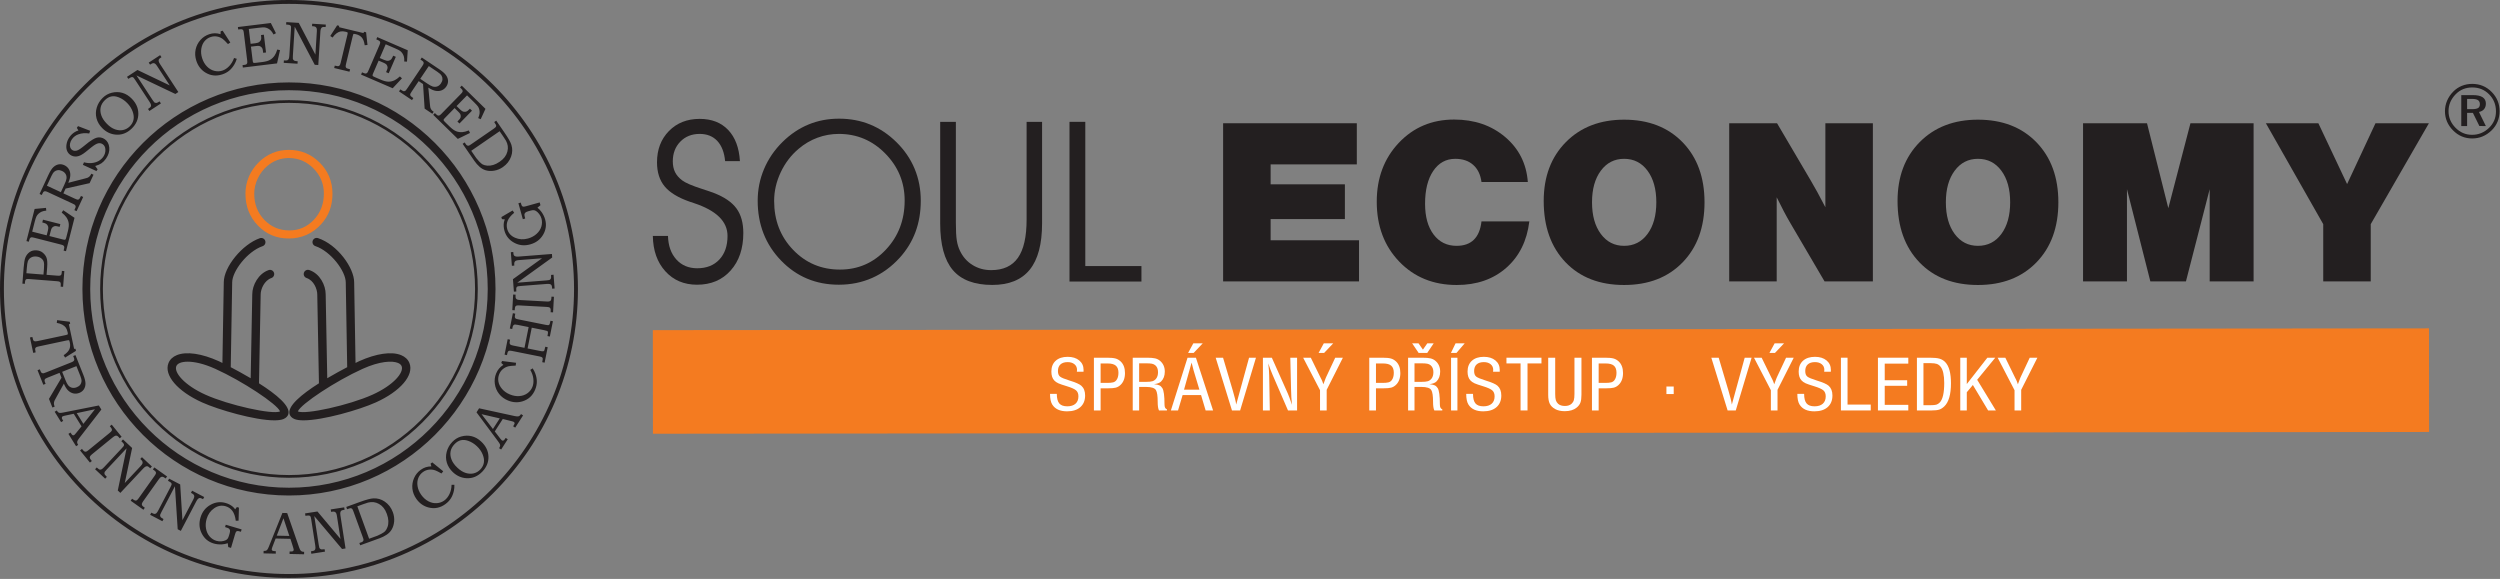<?xml version="1.0" encoding="UTF-8" standalone="no"?>
<!DOCTYPE svg PUBLIC "-//W3C//DTD SVG 1.1//EN" "http://www.w3.org/Graphics/SVG/1.1/DTD/svg11.dtd">
<svg width="100%" height="100%" viewBox="0 0 1615 374" version="1.1" xmlns="http://www.w3.org/2000/svg" xmlns:xlink="http://www.w3.org/1999/xlink" xml:space="preserve" xmlns:serif="http://www.serif.com/" style="fill-rule:evenodd;clip-rule:evenodd;stroke-linejoin:round;stroke-miterlimit:2;">
    <rect x="0" y="0" width="1615" height="374" fill="#808080" stroke="none"/>
    <g transform="matrix(1,0,0,1,-430.537,-2065.1)">
        <g transform="matrix(4.167,0,0,4.167,0,0)">
            <g transform="matrix(-1,0.001,0.001,1,204.522,546.863)">
                <rect x="-275.357" y="-0.098" width="275.352" height="16.06" style="fill:rgb(244,123,32);"/>
            </g>
            <g transform="matrix(1,0,0,1,300.302,524.356)">
                <path d="M0,5.19L0,8.478L13.705,8.478L13.705,14.854L-7.364,14.854L-7.364,-9.664L13.363,-9.664L13.363,-3.287L0,-3.287L0,-0.197L11.513,-0.197L11.513,5.19L0,5.19Z" style="fill:rgb(35,31,32);fill-rule:nonzero;"/>
            </g>
            <g transform="matrix(1,0,0,1,340.411,523.978)">
                <path d="M0,5.927C-0.372,8.957 -1.566,11.358 -3.584,13.131C-5.601,14.902 -8.161,15.788 -11.262,15.788C-14.878,15.788 -17.848,14.58 -20.171,12.161C-22.494,9.742 -23.656,6.647 -23.656,2.874C-23.656,-0.79 -22.518,-3.828 -20.243,-6.242C-17.967,-8.654 -15.106,-9.861 -11.658,-9.861C-8.52,-9.861 -5.886,-8.959 -3.754,-7.157C-1.622,-5.355 -0.449,-3.029 -0.234,-0.18L-7.418,-0.18C-7.574,-1.329 -8.005,-2.215 -8.712,-2.837C-9.417,-3.461 -10.34,-3.772 -11.477,-3.772C-12.915,-3.772 -14.056,-3.145 -14.899,-1.895C-15.744,-0.643 -16.165,1.054 -16.165,3.198C-16.165,5.198 -15.726,6.785 -14.846,7.957C-13.966,9.13 -12.777,9.718 -11.28,9.718C-8.994,9.718 -7.705,8.455 -7.418,5.927L0,5.927Z" style="fill:rgb(35,31,32);fill-rule:nonzero;"/>
            </g>
            <g transform="matrix(1,0,0,1,355.103,533.696)">
                <path d="M0,-13.49C-1.497,-13.49 -2.699,-12.876 -3.61,-11.648C-4.52,-10.42 -4.975,-8.79 -4.975,-6.754C-4.975,-4.706 -4.52,-3.069 -3.61,-1.842C-2.699,-0.614 -1.497,0 0,0C1.509,0 2.719,-0.614 3.629,-1.842C4.538,-3.069 4.993,-4.706 4.993,-6.754C4.993,-8.79 4.538,-10.42 3.629,-11.648C2.719,-12.876 1.509,-13.49 0,-13.49M0,-19.56C3.772,-19.56 6.793,-18.393 9.063,-16.058C11.331,-13.724 12.466,-10.622 12.466,-6.754C12.466,-2.874 11.331,0.233 9.063,2.568C6.793,4.903 3.772,6.07 0,6.07C-3.808,6.07 -6.836,4.894 -9.088,2.541C-11.339,0.188 -12.465,-2.976 -12.465,-6.952C-12.465,-10.723 -11.318,-13.767 -9.026,-16.085C-6.732,-18.401 -3.724,-19.56 0,-19.56" style="fill:rgb(35,31,32);fill-rule:nonzero;"/>
            </g>
            <g transform="matrix(1,0,0,1,393.668,539.21)">
                <path d="M0,-24.518L0,0L-7.491,0L-12.79,-9.035C-13.423,-10.113 -14.13,-11.448 -14.909,-13.041L-14.909,0L-22.273,0L-22.273,-24.518L-14.855,-24.518L-9.592,-15.572C-9.005,-14.591 -8.263,-13.232 -7.364,-11.496L-7.364,-24.518L0,-24.518Z" style="fill:rgb(35,31,32);fill-rule:nonzero;"/>
            </g>
            <g transform="matrix(1,0,0,1,409.958,533.696)">
                <path d="M0,-13.49C-1.497,-13.49 -2.699,-12.876 -3.61,-11.648C-4.52,-10.42 -4.975,-8.79 -4.975,-6.754C-4.975,-4.706 -4.52,-3.069 -3.61,-1.842C-2.699,-0.614 -1.497,0 0,0C1.509,0 2.719,-0.614 3.629,-1.842C4.538,-3.069 4.993,-4.706 4.993,-6.754C4.993,-8.79 4.538,-10.42 3.629,-11.648C2.719,-12.876 1.509,-13.49 0,-13.49M0,-19.56C3.772,-19.56 6.793,-18.393 9.063,-16.058C11.331,-13.724 12.466,-10.622 12.466,-6.754C12.466,-2.874 11.331,0.233 9.063,2.568C6.793,4.903 3.772,6.07 0,6.07C-3.808,6.07 -6.836,4.894 -9.088,2.541C-11.339,0.188 -12.465,-2.976 -12.465,-6.952C-12.465,-10.723 -11.318,-13.767 -9.026,-16.085C-6.732,-18.401 -3.724,-19.56 0,-19.56" style="fill:rgb(35,31,32);fill-rule:nonzero;"/>
            </g>
            <g transform="matrix(1,0,0,1,452.69,539.21)">
                <path d="M0,-24.518L0,0L-6.808,0L-6.808,-14.298L-10.489,0L-16.005,0L-19.632,-14.298L-19.632,0L-26.44,0L-26.44,-24.518L-16.524,-24.518L-13.219,-11.352L-9.789,-24.518L0,-24.518Z" style="fill:rgb(35,31,32);fill-rule:nonzero;"/>
            </g>
            <g transform="matrix(1,0,0,1,470.85,523.564)">
                <path d="M0,6.773L0,15.645L-7.364,15.645L-7.364,6.773L-16.255,-8.872L-8.119,-8.872L-3.665,0.558L0.736,-8.872L9.016,-8.872L0,6.773Z" style="fill:rgb(35,31,32);fill-rule:nonzero;"/>
            </g>
            <g transform="matrix(1,0,0,1,486.534,514.719)">
                <path d="M0,-3.801L-0.742,-3.801L-0.742,-2.213L0.023,-2.213C0.454,-2.213 0.765,-2.269 0.953,-2.383C1.141,-2.496 1.235,-2.695 1.235,-2.977C1.235,-3.267 1.139,-3.477 0.947,-3.606C0.754,-3.736 0.439,-3.801 0,-3.801M0.165,-4.389C1.497,-4.389 2.165,-3.95 2.165,-3.071C2.165,-2.734 2.074,-2.452 1.895,-2.224C1.713,-1.996 1.447,-1.848 1.095,-1.777L2.165,0.412L1.158,0.397L0.154,-1.636L-0.742,-1.636L-0.742,0.412L-1.647,0.412L-1.647,-4.389L0.165,-4.389ZM3.73,-1.865C3.73,-2.915 3.377,-3.796 2.67,-4.508C1.965,-5.221 1.095,-5.578 0.058,-5.578C-0.969,-5.578 -1.824,-5.229 -2.507,-4.532C-3.253,-3.773 -3.624,-2.895 -3.624,-1.9C-3.624,-0.921 -3.266,-0.065 -2.549,0.666C-1.83,1.399 -0.973,1.765 0.023,1.765C1.035,1.765 1.913,1.405 2.659,0.684C3.373,-0.005 3.73,-0.855 3.73,-1.865M0.047,-6.131C1.239,-6.131 2.245,-5.714 3.065,-4.879C3.885,-4.045 4.294,-3.052 4.294,-1.9C4.294,-1.321 4.189,-0.778 3.977,-0.273C3.765,0.233 3.459,0.681 3.059,1.072C2.196,1.911 1.192,2.33 0.047,2.33C-1.115,2.33 -2.109,1.909 -2.936,1.067C-3.765,0.224 -4.178,-0.765 -4.178,-1.9C-4.178,-2.465 -4.067,-3.005 -3.848,-3.522C-3.628,-4.039 -3.311,-4.509 -2.894,-4.932C-2.511,-5.324 -2.067,-5.621 -1.565,-5.825C-1.063,-6.029 -0.526,-6.131 0.047,-6.131" style="fill:rgb(35,31,32);fill-rule:nonzero;"/>
            </g>
            <g transform="matrix(1,0,0,1,266.104,553.615)">
                <path d="M0,3.025L1.052,3.025C1.052,3.712 1.178,4.206 1.431,4.508C1.685,4.809 2.097,4.96 2.668,4.96C3.222,4.96 3.649,4.825 3.95,4.555C4.251,4.286 4.401,3.906 4.401,3.414C4.401,3.007 4.281,2.699 4.041,2.489C3.801,2.279 3.33,2.067 2.629,1.851C1.989,1.659 1.541,1.506 1.285,1.39C1.03,1.274 0.822,1.13 0.662,0.958C0.359,0.639 0.208,0.178 0.208,-0.425C0.208,-1.14 0.432,-1.7 0.88,-2.105C1.328,-2.511 1.948,-2.713 2.739,-2.713C3.48,-2.713 4.075,-2.528 4.525,-2.156C4.975,-1.785 5.2,-1.294 5.2,-0.683C5.2,-0.603 5.198,-0.509 5.193,-0.401L4.161,-0.401C4.178,-0.525 4.187,-0.621 4.187,-0.689C4.187,-1.052 4.054,-1.344 3.788,-1.563C3.522,-1.783 3.17,-1.893 2.733,-1.893C2.248,-1.893 1.876,-1.774 1.616,-1.536C1.357,-1.299 1.227,-0.956 1.227,-0.509C1.227,-0.11 1.333,0.176 1.545,0.347C1.757,0.519 2.25,0.725 3.025,0.964C3.96,1.248 4.57,1.518 4.856,1.773C5.245,2.117 5.44,2.62 5.44,3.283C5.44,4.049 5.193,4.65 4.7,5.086C4.207,5.521 3.521,5.738 2.642,5.738C1.547,5.738 0.781,5.387 0.344,4.684C0.115,4.317 0,3.764 0,3.025" style="fill:white;fill-rule:nonzero;"/>
            </g>
            <g transform="matrix(1,0,0,1,273.946,555.31)">
                <path d="M0,-0.366L1.006,-0.366C1.426,-0.366 1.738,-0.394 1.941,-0.45C2.144,-0.506 2.307,-0.612 2.428,-0.767C2.653,-1.051 2.765,-1.438 2.765,-1.929C2.765,-2.433 2.632,-2.8 2.366,-3.032C2.1,-3.263 1.677,-3.379 1.097,-3.379L0,-3.379L0,-0.366ZM0,0.473L0,3.905L-1.039,3.905L-1.039,-4.271L1,-4.271C1.575,-4.271 2.011,-4.231 2.308,-4.149C2.604,-4.067 2.871,-3.914 3.109,-3.69C3.555,-3.267 3.778,-2.668 3.778,-1.893C3.778,-1.075 3.534,-0.448 3.045,-0.013C2.837,0.175 2.605,0.303 2.35,0.371C2.095,0.439 1.712,0.473 1.201,0.473L0,0.473Z" style="fill:white;fill-rule:nonzero;"/>
            </g>
            <g transform="matrix(1,0,0,1,279.918,555.472)">
                <path d="M0,-0.689L1.078,-0.689C1.528,-0.689 1.858,-0.722 2.068,-0.788C2.277,-0.854 2.46,-0.979 2.616,-1.162C2.824,-1.418 2.928,-1.759 2.928,-2.186C2.928,-2.662 2.787,-3.019 2.506,-3.259C2.359,-3.378 2.186,-3.459 1.986,-3.501C1.787,-3.543 1.461,-3.564 1.006,-3.564L0,-3.564L0,-0.689ZM0,0.096L0,3.744L-0.993,3.744L-0.993,-4.433L1.22,-4.433C1.779,-4.433 2.202,-4.398 2.49,-4.328C2.777,-4.258 3.032,-4.129 3.252,-3.942C3.737,-3.522 3.979,-2.969 3.979,-2.282C3.979,-1.639 3.787,-1.126 3.402,-0.743C3.181,-0.527 2.817,-0.39 2.311,-0.33C2.688,-0.29 2.965,-0.228 3.142,-0.144C3.319,-0.06 3.471,0.082 3.596,0.281C3.821,0.637 3.934,1.481 3.934,2.815C3.934,3.238 4.059,3.488 4.31,3.564L4.31,3.744L3.077,3.744C2.943,3.476 2.876,3.031 2.876,2.408C2.876,1.501 2.787,0.898 2.61,0.599C2.419,0.263 1.9,0.096 1.052,0.096L0,0.096Z" style="fill:white;fill-rule:nonzero;"/>
            </g>
            <g transform="matrix(1,0,0,1,289.779,559.216)">
                <path d="M0,-10.405L-1.415,-8.913L-2.272,-8.913L-1.461,-10.405L0,-10.405ZM-0.519,-3.223L-1.415,-6.2C-1.489,-6.456 -1.593,-6.863 -1.727,-7.422L-2.902,-3.223L-0.519,-3.223ZM-0.26,-2.384L-3.122,-2.384L-3.83,0L-4.94,0L-2.356,-8.177L-1.058,-8.177L1.603,0L0.448,0L-0.26,-2.384Z" style="fill:white;fill-rule:nonzero;"/>
            </g>
            <g transform="matrix(1,0,0,1,295.576,551.039)">
                <path d="M0,8.176L-1.266,8.176L-3.791,0L-2.649,0L-1.149,5.061C-0.85,6.06 -0.671,6.792 -0.61,7.26L1.383,0L2.454,0L0,8.176Z" style="fill:white;fill-rule:nonzero;"/>
            </g>
            <g transform="matrix(1,0,0,1,304.404,559.215)">
                <path d="M0,-8.176L0,0L-1.409,0L-3.785,-5.492C-4.018,-6.032 -4.246,-6.633 -4.466,-7.295C-4.371,-6.437 -4.323,-5.802 -4.323,-5.391L-4.226,0L-5.297,0L-5.297,-8.176L-3.914,-8.176L-1.409,-2.563C-1.296,-2.32 -1.091,-1.757 -0.792,-0.874C-0.857,-1.545 -0.889,-1.936 -0.889,-2.048L-0.915,-2.737L-0.935,-3.27L-1.052,-8.176L0,-8.176Z" style="fill:white;fill-rule:nonzero;"/>
            </g>
            <g transform="matrix(1,0,0,1,310.006,559.216)">
                <path d="M0,-10.405L-1.415,-8.913L-2.272,-8.913L-1.461,-10.405L0,-10.405ZM-1.013,-3.199L-1.013,0L-2.045,0L-2.045,-3.139L-4.661,-8.177L-3.473,-8.177L-1.941,-5.044L-1.805,-4.786C-1.722,-4.619 -1.629,-4.375 -1.526,-4.056C-1.335,-4.595 -1.212,-4.924 -1.156,-5.044L-1.013,-5.355L0.312,-8.177L1.5,-8.177L-1.013,-3.199Z" style="fill:white;fill-rule:nonzero;"/>
            </g>
            <g transform="matrix(1,0,0,1,316.634,555.31)">
                <path d="M0,-0.366L1.006,-0.366C1.426,-0.366 1.738,-0.394 1.941,-0.45C2.144,-0.506 2.307,-0.612 2.428,-0.767C2.653,-1.051 2.765,-1.438 2.765,-1.929C2.765,-2.433 2.632,-2.8 2.366,-3.032C2.1,-3.263 1.677,-3.379 1.097,-3.379L0,-3.379L0,-0.366ZM0,0.473L0,3.905L-1.039,3.905L-1.039,-4.271L1,-4.271C1.575,-4.271 2.011,-4.231 2.308,-4.149C2.604,-4.067 2.871,-3.914 3.109,-3.69C3.555,-3.267 3.778,-2.668 3.778,-1.893C3.778,-1.075 3.534,-0.448 3.045,-0.013C2.837,0.175 2.605,0.303 2.35,0.371C2.095,0.439 1.712,0.473 1.201,0.473L0,0.473Z" style="fill:white;fill-rule:nonzero;"/>
            </g>
            <g transform="matrix(1,0,0,1,322.607,553.244)">
                <path d="M0,1.539L1.078,1.539C1.528,1.539 1.858,1.506 2.068,1.44C2.277,1.374 2.46,1.249 2.616,1.066C2.824,0.81 2.928,0.469 2.928,0.042C2.928,-0.434 2.787,-0.791 2.506,-1.031C2.359,-1.15 2.186,-1.231 1.986,-1.273C1.787,-1.315 1.461,-1.336 1.006,-1.336L0,-1.336L0,1.539ZM1.305,-3.457L1.986,-4.433L2.973,-4.433L1.973,-2.942L0.643,-2.942L-0.364,-4.433L0.623,-4.433L1.305,-3.457ZM0,2.324L0,5.972L-0.993,5.972L-0.993,-2.205L1.22,-2.205C1.779,-2.205 2.202,-2.17 2.49,-2.1C2.777,-2.03 3.032,-1.901 3.252,-1.714C3.737,-1.294 3.979,-0.741 3.979,-0.054C3.979,0.589 3.787,1.102 3.402,1.485C3.181,1.701 2.817,1.838 2.311,1.898C2.688,1.938 2.965,2 3.142,2.084C3.319,2.168 3.471,2.31 3.596,2.509C3.821,2.865 3.934,3.709 3.934,5.043C3.934,5.466 4.059,5.716 4.31,5.792L4.31,5.972L3.077,5.972C2.943,5.704 2.876,5.259 2.876,4.636C2.876,3.729 2.787,3.126 2.61,2.827C2.419,2.491 1.9,2.324 1.052,2.324L0,2.324Z" style="fill:white;fill-rule:nonzero;"/>
            </g>
            <g transform="matrix(1,0,0,1,0,316.026)">
                <path d="M329.261,243.189L328.274,243.189L328.274,235.013L329.261,235.013L329.261,243.189ZM330.39,232.785L329.111,234.276L328.254,234.276L328.975,232.785L330.39,232.785Z" style="fill:white;fill-rule:nonzero;"/>
            </g>
            <g transform="matrix(1,0,0,1,330.624,553.615)">
                <path d="M0,3.025L1.052,3.025C1.052,3.712 1.178,4.206 1.431,4.508C1.685,4.809 2.097,4.96 2.668,4.96C3.222,4.96 3.649,4.825 3.95,4.555C4.251,4.286 4.401,3.906 4.401,3.414C4.401,3.007 4.281,2.699 4.041,2.489C3.801,2.279 3.33,2.067 2.629,1.851C1.989,1.659 1.541,1.506 1.285,1.39C1.03,1.274 0.822,1.13 0.662,0.958C0.359,0.639 0.208,0.178 0.208,-0.425C0.208,-1.14 0.432,-1.7 0.88,-2.105C1.328,-2.511 1.947,-2.713 2.739,-2.713C3.48,-2.713 4.075,-2.528 4.525,-2.156C4.975,-1.785 5.2,-1.294 5.2,-0.683C5.2,-0.603 5.198,-0.509 5.193,-0.401L4.161,-0.401C4.178,-0.525 4.187,-0.621 4.187,-0.689C4.187,-1.052 4.054,-1.344 3.788,-1.563C3.522,-1.783 3.17,-1.893 2.733,-1.893C2.248,-1.893 1.876,-1.774 1.616,-1.536C1.357,-1.299 1.227,-0.956 1.227,-0.509C1.227,-0.11 1.333,0.176 1.545,0.347C1.757,0.519 2.25,0.725 3.025,0.964C3.96,1.248 4.57,1.518 4.856,1.773C5.245,2.117 5.44,2.62 5.44,3.283C5.44,4.049 5.193,4.65 4.7,5.086C4.207,5.521 3.521,5.738 2.642,5.738C1.547,5.738 0.781,5.387 0.344,4.684C0.115,4.317 0,3.764 0,3.025" style="fill:white;fill-rule:nonzero;"/>
            </g>
            <g transform="matrix(1,0,0,1,340.128,558.328)">
                <path d="M0,-6.403L0,0.887L-1.078,0.887L-1.078,-6.403L-3.265,-6.403L-3.265,-7.29L2.162,-7.29L2.162,-6.403L0,-6.403Z" style="fill:white;fill-rule:nonzero;"/>
            </g>
            <g transform="matrix(1,0,0,1,348.489,559.329)">
                <path d="M0,-8.29L0,-2.534C0,-2.018 -0.053,-1.618 -0.159,-1.333C-0.265,-1.047 -0.459,-0.789 -0.74,-0.557C-1.194,-0.186 -1.807,0 -2.577,0C-3.183,0 -3.683,-0.11 -4.077,-0.329C-4.471,-0.549 -4.749,-0.823 -4.911,-1.153C-5.073,-1.482 -5.154,-1.943 -5.154,-2.534L-5.154,-8.29L-4.07,-8.29L-4.07,-2.671C-4.07,-2.248 -4.038,-1.928 -3.973,-1.71C-3.908,-1.492 -3.789,-1.304 -3.616,-1.144C-3.365,-0.92 -3.014,-0.808 -2.564,-0.808C-2.131,-0.808 -1.79,-0.92 -1.539,-1.144C-1.365,-1.304 -1.246,-1.492 -1.181,-1.71C-1.117,-1.928 -1.084,-2.248 -1.084,-2.671L-1.084,-8.29L0,-8.29Z" style="fill:white;fill-rule:nonzero;"/>
            </g>
            <g transform="matrix(1,0,0,1,351.157,555.31)">
                <path d="M0,-0.366L1.006,-0.366C1.426,-0.366 1.738,-0.394 1.941,-0.45C2.144,-0.506 2.307,-0.612 2.428,-0.767C2.653,-1.051 2.765,-1.438 2.765,-1.929C2.765,-2.433 2.632,-2.8 2.366,-3.032C2.1,-3.263 1.677,-3.379 1.097,-3.379L0,-3.379L0,-0.366ZM0,0.473L0,3.905L-1.039,3.905L-1.039,-4.271L1,-4.271C1.575,-4.271 2.011,-4.231 2.308,-4.149C2.604,-4.067 2.871,-3.914 3.109,-3.69C3.555,-3.267 3.778,-2.668 3.778,-1.893C3.778,-1.075 3.534,-0.448 3.045,-0.013C2.837,0.175 2.605,0.303 2.35,0.371C2.095,0.439 1.712,0.473 1.201,0.473L0,0.473Z" style="fill:white;fill-rule:nonzero;"/>
            </g>
            <g transform="matrix(1,0,0,1,372.414,551.039)">
                <path d="M0,8.176L-1.266,8.176L-3.791,0L-2.649,0L-1.149,5.061C-0.85,6.06 -0.671,6.792 -0.61,7.26L1.383,0L2.454,0L0,8.176Z" style="fill:white;fill-rule:nonzero;"/>
            </g>
            <g transform="matrix(1,0,0,1,379.899,559.216)">
                <path d="M0,-10.405L-1.415,-8.913L-2.272,-8.913L-1.461,-10.405L0,-10.405ZM-1.013,-3.199L-1.013,0L-2.045,0L-2.045,-3.139L-4.661,-8.177L-3.473,-8.177L-1.941,-5.044L-1.805,-4.786C-1.722,-4.619 -1.629,-4.375 -1.526,-4.056C-1.335,-4.595 -1.212,-4.924 -1.156,-5.044L-1.013,-5.355L0.312,-8.177L1.5,-8.177L-1.013,-3.199Z" style="fill:white;fill-rule:nonzero;"/>
            </g>
            <g transform="matrix(1,0,0,1,381.957,553.615)">
                <path d="M0,3.025L1.052,3.025C1.052,3.712 1.178,4.206 1.431,4.508C1.685,4.809 2.097,4.96 2.668,4.96C3.222,4.96 3.649,4.825 3.95,4.555C4.251,4.286 4.401,3.906 4.401,3.414C4.401,3.007 4.281,2.699 4.041,2.489C3.801,2.279 3.33,2.067 2.629,1.851C1.989,1.659 1.541,1.506 1.285,1.39C1.03,1.274 0.822,1.13 0.662,0.958C0.359,0.639 0.208,0.178 0.208,-0.425C0.208,-1.14 0.432,-1.7 0.88,-2.105C1.328,-2.511 1.947,-2.713 2.739,-2.713C3.479,-2.713 4.075,-2.528 4.525,-2.156C4.975,-1.785 5.2,-1.294 5.2,-0.683C5.2,-0.603 5.198,-0.509 5.193,-0.401L4.161,-0.401C4.178,-0.525 4.187,-0.621 4.187,-0.689C4.187,-1.052 4.054,-1.344 3.788,-1.563C3.522,-1.783 3.17,-1.893 2.733,-1.893C2.248,-1.893 1.876,-1.774 1.616,-1.536C1.357,-1.299 1.227,-0.956 1.227,-0.509C1.227,-0.11 1.333,0.176 1.545,0.347C1.757,0.519 2.25,0.725 3.025,0.964C3.96,1.248 4.57,1.518 4.856,1.773C5.245,2.117 5.44,2.62 5.44,3.283C5.44,4.049 5.193,4.65 4.7,5.086C4.207,5.521 3.521,5.738 2.642,5.738C1.547,5.738 0.781,5.387 0.344,4.684C0.115,4.317 0,3.764 0,3.025" style="fill:white;fill-rule:nonzero;"/>
            </g>
            <g transform="matrix(1,0,0,1,389.74,551.949)">
                <path d="M0,6.356L3.596,6.356L3.596,7.266L-1.026,7.266L-1.026,-0.91L0,-0.91L0,6.356Z" style="fill:white;fill-rule:nonzero;"/>
            </g>
            <g transform="matrix(1,0,0,1,395.505,554.861)">
                <path d="M0,0.533L0,3.486L3.655,3.486L3.655,4.355L-1.052,4.355L-1.052,-3.822L3.655,-3.822L3.655,-2.905L0,-2.905L0,-0.33L3.479,-0.33L3.479,0.533L0,0.533Z" style="fill:white;fill-rule:nonzero;"/>
            </g>
            <g transform="matrix(1,0,0,1,401.509,551.854)">
                <path d="M0,6.547L1.097,6.547C1.508,6.547 1.807,6.52 1.993,6.466C2.179,6.412 2.354,6.301 2.519,6.134C2.986,5.662 3.22,4.652 3.22,3.103C3.22,1.881 3.027,1.034 2.642,0.563C2.478,0.359 2.285,0.22 2.064,0.144C1.844,0.068 1.526,0.03 1.11,0.03L0,0.03L0,6.547ZM-1.013,7.362L-1.013,-0.815L0.987,-0.815C1.645,-0.815 2.144,-0.766 2.486,-0.668C2.828,-0.57 3.125,-0.391 3.376,-0.132C3.969,0.479 4.265,1.573 4.265,3.151C4.265,4.888 3.917,6.086 3.22,6.745C2.96,6.988 2.697,7.152 2.431,7.236C2.165,7.32 1.77,7.362 1.246,7.362L-1.013,7.362Z" style="fill:white;fill-rule:nonzero;"/>
            </g>
            <g transform="matrix(1,0,0,1,408.228,553.86)">
                <path d="M0,2.534L0,5.355L-1.013,5.355L-1.013,-2.821L0,-2.821L0,1.264L3.187,-2.821L4.414,-2.821L1.61,0.599L4.505,5.355L3.304,5.355L0.941,1.408L0,2.534Z" style="fill:white;fill-rule:nonzero;"/>
            </g>
            <g transform="matrix(1,0,0,1,416.661,554.238)">
                <path d="M0,1.779L0,4.978L-1.032,4.978L-1.032,1.839L-3.648,-3.199L-2.46,-3.199L-0.928,-0.066L-0.792,0.192C-0.71,0.359 -0.617,0.603 -0.513,0.922C-0.322,0.383 -0.199,0.054 -0.143,-0.066L0,-0.377L1.324,-3.199L2.512,-3.199L0,1.779Z" style="fill:white;fill-rule:nonzero;"/>
            </g>
            <g transform="matrix(-1,0,0,1,724.454,320.178)">
                <rect x="361.662" y="235.327" width="1.13" height="1.168" style="fill:white;"/>
            </g>
            <g transform="matrix(1,0,0,1,204.528,521.58)">
                <path d="M0,10.577L2.347,10.577C2.392,12.107 2.825,13.326 3.647,14.233C4.469,15.14 5.548,15.593 6.886,15.593C8.326,15.593 9.468,15.142 10.312,14.241C11.157,13.34 11.579,12.119 11.579,10.577C11.579,8.332 9.844,6.638 6.376,5.493C6.104,5.402 5.9,5.334 5.764,5.289C3.951,4.666 2.644,3.875 1.845,2.917C1.046,1.959 0.647,0.709 0.647,-0.832C0.647,-2.805 1.261,-4.42 2.491,-5.678C3.721,-6.936 5.311,-7.566 7.26,-7.566C9.12,-7.566 10.593,-6.993 11.681,-5.848C12.769,-4.703 13.376,-3.093 13.501,-1.019L11.205,-1.019C11.08,-2.368 10.678,-3.408 9.998,-4.139C9.318,-4.87 8.405,-5.236 7.26,-5.236C6.036,-5.236 5.036,-4.836 4.259,-4.037C3.483,-3.238 3.095,-2.221 3.095,-0.985C3.095,-0.339 3.211,0.219 3.443,0.69C3.676,1.16 4.046,1.588 4.557,1.973C5.078,2.359 6.076,2.789 7.549,3.266C8.4,3.538 9.045,3.759 9.488,3.929C11.097,4.552 12.257,5.349 12.965,6.318C13.674,7.287 14.028,8.559 14.028,10.135C14.028,12.538 13.373,14.473 12.064,15.941C10.755,17.409 9.018,18.143 6.852,18.143C4.835,18.143 3.197,17.449 1.939,16.06C0.68,14.672 0.034,12.844 0,10.577" style="fill:rgb(35,31,32);fill-rule:nonzero;"/>
            </g>
            <g transform="matrix(1,0,0,1,223.333,526.971)">
                <path d="M0,-0.238C0,2.777 0.98,5.305 2.942,7.345C4.902,9.386 7.323,10.406 10.202,10.406C13.013,10.406 15.388,9.375 17.326,7.311C19.265,5.248 20.234,2.709 20.234,-0.306C20.234,-3.117 19.236,-5.54 17.241,-7.575C15.246,-9.609 12.843,-10.627 10.032,-10.627C8.887,-10.627 7.785,-10.432 6.725,-10.04C5.665,-9.649 4.687,-9.074 3.792,-8.314C2.613,-7.317 1.686,-6.098 1.012,-4.659C0.337,-3.219 0,-1.745 0,-0.238M-2.55,-0.272C-2.55,-1.995 -2.219,-3.639 -1.556,-5.203C-0.893,-6.767 0.068,-8.167 1.326,-9.403C2.539,-10.593 3.874,-11.488 5.331,-12.089C6.787,-12.69 8.366,-12.99 10.066,-12.99C11.801,-12.99 13.407,-12.687 14.886,-12.081C16.366,-11.474 17.717,-10.57 18.941,-9.369C20.2,-8.133 21.146,-6.75 21.781,-5.22C22.416,-3.69 22.733,-2.04 22.733,-0.272C22.733,1.485 22.461,3.097 21.917,4.565C21.373,6.034 20.557,7.368 19.469,8.57C18.21,9.953 16.788,10.995 15.201,11.698C13.614,12.401 11.891,12.752 10.032,12.752C6.472,12.752 3.486,11.502 1.071,9.003C-1.343,6.503 -2.55,3.412 -2.55,-0.272" style="fill:rgb(35,31,32);fill-rule:nonzero;"/>
            </g>
            <g transform="matrix(1,0,0,1,249.075,539.757)">
                <path d="M0,-25.284L2.432,-25.284L2.432,-9.624C2.432,-8.411 2.48,-7.504 2.576,-6.904C2.672,-6.303 2.834,-5.77 3.061,-5.305C3.503,-4.364 4.151,-3.628 5.007,-3.095C5.863,-2.562 6.83,-2.296 7.906,-2.296C9.777,-2.296 11.16,-2.933 12.055,-4.209C12.95,-5.484 13.398,-7.459 13.398,-10.134L13.398,-25.284L15.796,-25.284L15.796,-9.539C15.796,-6.331 15.158,-3.939 13.883,-2.364C12.608,-0.788 10.672,0 8.077,0C5.3,0 3.259,-0.771 1.955,-2.313C0.652,-3.854 0,-6.263 0,-9.539L0,-25.284Z" style="fill:rgb(35,31,32);fill-rule:nonzero;"/>
            </g>
            <g transform="matrix(1,0,0,1,280.276,514.473)">
                <path d="M0,24.757L-11.154,24.757L-11.154,0L-8.705,0L-8.705,22.359L0,22.359L0,24.757Z" style="fill:rgb(35,31,32);fill-rule:nonzero;"/>
            </g>
        </g>
        <g transform="matrix(3.551,0,0,3.551,428.25,2064.85)">
            <path d="M34.796,65.868C34.203,65.868 33.731,65.953 33.392,66.09C33.044,66.231 32.817,66.432 32.716,66.687C32.264,67.827 34.168,70.137 38.031,71.879C42.254,73.782 50.211,75.542 51.597,74.915C51.076,73.584 44.701,69.373 39.819,67.172C37.695,66.214 35.995,65.868 34.796,65.868ZM91.958,39.935L91.854,39.561L93.897,38.362L94.185,38.78C93.573,39.282 93.173,39.774 92.988,40.258C92.802,40.74 92.779,41.235 92.92,41.741C93.123,42.47 93.596,42.996 94.338,43.32C95.081,43.643 95.871,43.689 96.709,43.455C97.311,43.287 97.828,43.008 98.26,42.616C98.693,42.224 98.983,41.781 99.128,41.287C99.274,40.793 99.282,40.309 99.15,39.837C99.065,39.532 98.929,39.257 98.741,39.013C98.554,38.768 98.358,38.581 98.156,38.453C98.005,38.359 97.853,38.309 97.7,38.304C97.548,38.298 97.347,38.332 97.099,38.405L96.76,38.499C96.49,38.574 96.307,38.659 96.211,38.754C96.116,38.849 96.061,38.961 96.046,39.09C96.034,39.19 96.081,39.435 96.189,39.824L95.758,39.945L94.951,37.046L95.382,36.926L95.448,37.162C95.504,37.364 95.562,37.496 95.622,37.558C95.682,37.621 95.757,37.658 95.849,37.669C95.94,37.681 96.106,37.653 96.345,37.586L98.823,36.896L98.965,37.404L98.416,37.85C98.703,38.079 98.951,38.34 99.157,38.633C99.467,39.07 99.688,39.526 99.821,40.001C100.088,40.962 99.965,41.884 99.45,42.766C98.934,43.649 98.15,44.237 97.097,44.53C96.05,44.822 95.075,44.719 94.17,44.223C93.265,43.727 92.678,42.995 92.408,42.027C92.341,41.785 92.298,41.539 92.28,41.289C92.262,41.04 92.27,40.805 92.305,40.586C92.329,40.421 92.387,40.22 92.48,39.984L91.958,39.935ZM94.134,53.132L93.957,50.862L99.247,47.06L95.021,47.39C94.768,47.41 94.589,47.449 94.482,47.507C94.376,47.565 94.298,47.646 94.249,47.75C94.199,47.853 94.182,48.002 94.197,48.197L94.213,48.388L93.767,48.423L93.573,45.949L94.019,45.914L94.03,46.046C94.047,46.264 94.076,46.411 94.117,46.485C94.176,46.591 94.273,46.665 94.409,46.71C94.545,46.754 94.733,46.766 94.971,46.748L101.05,46.273L101.1,46.916L94.744,51.498L100.031,51.085C100.325,51.062 100.503,51.04 100.566,51.017C100.645,50.986 100.716,50.935 100.778,50.864C100.84,50.793 100.88,50.713 100.898,50.622C100.916,50.532 100.916,50.352 100.898,50.083L101.344,50.048L101.54,52.554L101.094,52.589L101.084,52.456C101.064,52.201 101.026,52.03 100.969,51.944C100.913,51.858 100.822,51.795 100.698,51.754C100.574,51.714 100.369,51.705 100.082,51.728L95.389,52.094C95.093,52.117 94.914,52.138 94.851,52.158C94.732,52.199 94.65,52.267 94.603,52.361C94.557,52.455 94.544,52.637 94.565,52.906L94.58,53.097L94.134,53.132ZM93.841,56.49L93.998,53.651L94.444,53.675L94.432,53.893C94.421,54.099 94.441,54.249 94.493,54.344C94.545,54.44 94.623,54.512 94.725,54.56C94.829,54.608 95.031,54.641 95.334,54.658L100.114,54.921C100.355,54.934 100.527,54.92 100.631,54.88C100.735,54.839 100.812,54.779 100.863,54.698C100.913,54.617 100.945,54.469 100.956,54.253L100.969,54.034L101.415,54.059L101.259,56.898L100.812,56.874L100.825,56.64C100.836,56.431 100.821,56.281 100.778,56.192C100.734,56.102 100.669,56.036 100.581,55.992C100.492,55.948 100.319,55.919 100.06,55.904L95.168,55.635C94.894,55.62 94.708,55.629 94.611,55.663C94.514,55.697 94.442,55.756 94.392,55.84C94.343,55.925 94.312,56.072 94.301,56.281L94.288,56.515C94.289,56.515 93.841,56.49 93.841,56.49ZM92.437,64.588L92.999,61.779L93.438,61.867L93.399,62.06C93.354,62.283 93.344,62.446 93.367,62.55C93.389,62.654 93.449,62.736 93.547,62.796C93.618,62.842 93.778,62.89 94.027,62.94L96.058,63.347L96.813,59.572L94.834,59.176C94.564,59.121 94.4,59.098 94.341,59.104C94.223,59.109 94.127,59.152 94.052,59.233C93.977,59.314 93.921,59.449 93.884,59.637L93.827,59.924L93.388,59.836C93.389,59.836 93.946,57.048 93.946,57.048L94.384,57.136L94.334,57.387C94.295,57.581 94.29,57.724 94.317,57.815C94.344,57.906 94.393,57.975 94.462,58.023C94.53,58.071 94.689,58.12 94.938,58.17L99.898,59.163C100.173,59.218 100.352,59.235 100.434,59.215C100.516,59.196 100.582,59.137 100.635,59.039C100.668,58.98 100.72,58.773 100.792,58.418L101.23,58.506L100.672,61.294L100.234,61.206L100.274,61.003C100.326,60.745 100.343,60.57 100.325,60.478C100.308,60.386 100.263,60.32 100.192,60.28C100.138,60.248 99.955,60.2 99.644,60.138L97.378,59.685L96.622,63.46L98.945,63.925C99.221,63.98 99.4,63.997 99.484,63.976C99.567,63.954 99.634,63.894 99.683,63.795C99.719,63.723 99.773,63.507 99.845,63.149L100.283,63.237L99.721,66.046L99.282,65.958L99.318,65.781C99.372,65.509 99.391,65.337 99.376,65.263C99.36,65.189 99.314,65.124 99.238,65.067C99.162,65.01 99.019,64.961 98.806,64.918L93.788,63.914C93.56,63.868 93.399,63.856 93.304,63.874C93.209,63.893 93.133,63.937 93.075,64.007C93.017,64.077 92.97,64.203 92.934,64.384L92.876,64.676L92.437,64.588ZM91.831,66.099L91.977,65.745L94.524,66.068L94.462,66.578C93.832,66.606 93.401,66.646 93.168,66.699C92.788,66.789 92.449,66.954 92.149,67.197C91.849,67.44 91.62,67.75 91.464,68.127C91.281,68.57 91.231,69.026 91.315,69.497C91.399,69.968 91.623,70.414 91.987,70.836C92.35,71.257 92.82,71.587 93.394,71.825C93.985,72.07 94.561,72.171 95.12,72.128C95.68,72.085 96.168,71.915 96.583,71.618C96.998,71.321 97.301,70.941 97.493,70.479C97.674,70.042 97.733,69.544 97.672,68.985C97.61,68.426 97.423,67.885 97.111,67.364L97.545,67.082C97.762,67.411 97.927,67.736 98.039,68.059C98.222,68.573 98.311,69.065 98.305,69.535C98.298,70.005 98.195,70.481 97.996,70.963C97.554,72.03 96.801,72.732 95.734,73.07C94.85,73.35 93.956,73.302 93.05,72.927C92.384,72.652 91.845,72.25 91.431,71.721C91.018,71.193 90.763,70.595 90.667,69.927C90.571,69.259 90.651,68.615 90.908,67.995C91.045,67.663 91.218,67.375 91.425,67.128C91.633,66.882 91.897,66.654 92.218,66.445L91.831,66.099ZM90.318,78.116L91.558,76.186L88.252,75.42L90.318,78.116ZM87.331,75.081L87.802,74.348L94.276,75.761C94.6,75.834 94.836,75.85 94.983,75.807C95.13,75.765 95.257,75.662 95.362,75.497L95.426,75.399L95.802,75.641L94.373,77.864L93.997,77.623C94.037,77.547 94.079,77.475 94.123,77.406C94.215,77.263 94.261,77.159 94.26,77.095C94.258,76.972 94.215,76.883 94.128,76.827C94.065,76.787 93.884,76.73 93.586,76.656L92.111,76.292L90.656,78.556L91.695,79.913C91.803,80.054 91.883,80.142 91.938,80.177C91.997,80.215 92.06,80.233 92.124,80.23C92.189,80.228 92.25,80.207 92.307,80.167C92.364,80.128 92.431,80.049 92.508,79.929C92.56,79.848 92.603,79.784 92.639,79.735L93.015,79.977L91.815,81.845L91.438,81.603C91.55,81.43 91.613,81.294 91.627,81.196C91.642,81.097 91.629,80.995 91.59,80.89C91.55,80.784 91.437,80.606 91.252,80.357L87.331,75.081ZM83.321,80.882C82.94,81.286 82.706,81.72 82.617,82.183C82.528,82.647 82.581,83.136 82.775,83.649C82.97,84.163 83.33,84.668 83.857,85.164C84.361,85.64 84.869,85.956 85.382,86.114C85.894,86.271 86.379,86.293 86.839,86.179C87.298,86.064 87.698,85.825 88.04,85.463C88.38,85.103 88.588,84.699 88.667,84.251C88.747,83.802 88.676,83.303 88.455,82.752C88.235,82.202 87.886,81.702 87.408,81.251C86.922,80.794 86.392,80.465 85.818,80.267C85.326,80.095 84.876,80.06 84.469,80.16C84.063,80.261 83.68,80.501 83.321,80.882ZM82.904,80.485C83.37,79.991 83.909,79.658 84.522,79.484C85.184,79.293 85.829,79.275 86.455,79.428C87.082,79.582 87.663,79.911 88.201,80.418C89.033,81.202 89.467,82.1 89.504,83.111C89.541,84.123 89.181,85.029 88.426,85.83C87.583,86.725 86.6,87.136 85.477,87.064C84.561,87.006 83.745,86.639 83.03,85.965C82.498,85.463 82.134,84.893 81.938,84.254C81.742,83.616 81.73,82.96 81.902,82.286C82.073,81.613 82.407,81.013 82.904,80.485ZM78.973,84.412L79.285,84.189L81.277,85.806L80.956,86.208C80.406,85.898 80.018,85.705 79.792,85.627C79.423,85.503 79.047,85.465 78.664,85.512C78.281,85.56 77.923,85.703 77.592,85.941C77.202,86.221 76.919,86.583 76.742,87.027C76.565,87.472 76.52,87.968 76.607,88.519C76.693,89.069 76.918,89.596 77.281,90.101C77.654,90.621 78.089,91.01 78.588,91.269C79.086,91.528 79.59,91.641 80.099,91.607C80.609,91.574 81.067,91.412 81.473,91.119C81.857,90.844 82.17,90.453 82.413,89.945C82.656,89.437 82.782,88.88 82.792,88.272L83.308,88.261C83.32,88.655 83.288,89.019 83.213,89.353C83.098,89.885 82.914,90.35 82.66,90.746C82.407,91.142 82.069,91.492 81.645,91.796C80.707,92.47 79.697,92.669 78.612,92.393C77.714,92.165 76.978,91.652 76.407,90.856C75.987,90.271 75.74,89.645 75.668,88.978C75.595,88.311 75.695,87.668 75.965,87.05C76.236,86.432 76.644,85.927 77.189,85.536C77.48,85.326 77.779,85.172 78.085,85.072C78.392,84.973 78.736,84.919 79.119,84.91L78.973,84.412ZM67.794,98.076L69.307,97.526C69.457,97.471 69.698,97.354 70.027,97.174C70.357,96.993 70.583,96.838 70.705,96.706C70.885,96.512 71.032,96.252 71.147,95.924C71.263,95.597 71.312,95.237 71.296,94.844C71.28,94.451 71.189,94.027 71.024,93.573C70.86,93.122 70.662,92.752 70.43,92.462C70.198,92.172 69.921,91.936 69.6,91.754C69.279,91.573 68.955,91.462 68.629,91.424C68.303,91.386 67.963,91.41 67.609,91.497C67.419,91.547 67.109,91.651 66.678,91.807L65.651,92.181L67.794,98.076ZM63.787,92.711L63.634,92.29L66.126,91.384C67.268,90.969 68.089,90.752 68.592,90.732C69.332,90.701 70.014,90.897 70.636,91.32C71.323,91.788 71.817,92.434 72.117,93.258C72.32,93.819 72.397,94.381 72.348,94.945C72.297,95.509 72.142,96.005 71.882,96.432C71.668,96.789 71.366,97.096 70.976,97.353C70.586,97.61 70.174,97.817 69.74,97.975L66.172,99.272L66.019,98.852L66.31,98.746L66.406,98.717C66.53,98.672 66.621,98.61 66.682,98.531C66.742,98.453 66.774,98.366 66.777,98.27C66.777,98.198 66.735,98.047 66.652,97.817L64.954,93.148C64.858,92.883 64.779,92.717 64.717,92.652C64.633,92.565 64.532,92.52 64.413,92.517C64.346,92.519 64.137,92.584 63.787,92.711ZM56.142,93.47L58.392,93.121L62.585,98.107L61.934,93.918C61.896,93.668 61.843,93.491 61.777,93.389C61.711,93.288 61.624,93.216 61.518,93.175C61.41,93.134 61.26,93.128 61.068,93.158L60.878,93.187L60.81,92.745L63.261,92.365L63.331,92.807L63.2,92.827C62.983,92.861 62.84,92.901 62.769,92.948C62.668,93.015 62.601,93.117 62.567,93.256C62.533,93.395 62.534,93.583 62.572,93.819L63.506,99.845L62.87,99.944L57.818,93.954L58.631,99.195C58.676,99.486 58.712,99.662 58.74,99.722C58.777,99.799 58.833,99.866 58.908,99.922C58.984,99.979 59.067,100.013 59.159,100.024C59.25,100.034 59.429,100.021 59.697,99.983L59.765,100.425L57.281,100.811L57.213,100.369L57.344,100.348C57.597,100.309 57.764,100.258 57.846,100.195C57.928,100.132 57.984,100.037 58.015,99.91C58.045,99.783 58.038,99.578 57.994,99.294L57.272,94.642C57.227,94.349 57.192,94.172 57.168,94.11C57.118,93.996 57.044,93.918 56.946,93.879C56.849,93.84 56.667,93.841 56.4,93.883L56.211,93.912L56.142,93.47ZM50.989,97.519L53.282,97.57L52.211,94.35L50.989,97.519ZM52.019,93.387L52.89,93.407L55.063,99.667C55.17,99.981 55.28,100.19 55.393,100.293C55.506,100.397 55.66,100.451 55.855,100.455L55.972,100.458L55.962,100.905L53.319,100.847L53.329,100.399C53.415,100.394 53.498,100.393 53.58,100.394C53.75,100.398 53.862,100.383 53.916,100.349C54.021,100.283 54.074,100.199 54.077,100.096C54.078,100.022 54.032,99.838 53.94,99.545L53.48,98.096L50.789,98.037L50.174,99.632C50.11,99.797 50.078,99.912 50.076,99.976C50.076,100.047 50.092,100.109 50.128,100.163C50.164,100.217 50.214,100.258 50.277,100.287C50.34,100.314 50.443,100.33 50.585,100.333C50.681,100.335 50.759,100.339 50.819,100.344L50.809,100.791L48.589,100.742L48.599,100.294C48.805,100.299 48.954,100.282 49.045,100.243C49.136,100.204 49.217,100.14 49.286,100.051C49.356,99.962 49.449,99.774 49.565,99.485L52.019,93.387ZM43.74,92.311L44.112,92.421L44.043,94.789L43.537,94.811C43.436,94.026 43.231,93.426 42.92,93.013C42.61,92.598 42.202,92.317 41.699,92.168C40.974,91.953 40.277,92.074 39.608,92.532C38.94,92.989 38.482,93.634 38.235,94.468C38.057,95.067 38.019,95.654 38.122,96.229C38.224,96.804 38.446,97.284 38.788,97.67C39.129,98.056 39.535,98.319 40.005,98.458C40.308,98.548 40.614,98.578 40.921,98.549C41.228,98.52 41.489,98.454 41.705,98.351C41.865,98.273 41.988,98.17 42.074,98.043C42.16,97.917 42.238,97.729 42.308,97.48L42.408,97.143C42.487,96.874 42.512,96.674 42.483,96.543C42.453,96.412 42.387,96.305 42.286,96.223C42.208,96.16 41.975,96.071 41.587,95.956L41.715,95.527L44.599,96.381L44.472,96.81L44.237,96.741C44.036,96.681 43.894,96.66 43.809,96.678C43.724,96.695 43.653,96.74 43.594,96.811C43.536,96.883 43.472,97.038 43.401,97.276L42.671,99.742L42.165,99.593L42.079,98.89C41.732,99.013 41.379,99.084 41.021,99.104C40.487,99.134 39.983,99.079 39.509,98.939C38.553,98.656 37.837,98.062 37.363,97.156C36.889,96.252 36.807,95.275 37.118,94.226C37.426,93.185 38.031,92.412 38.932,91.909C39.832,91.405 40.764,91.297 41.728,91.582C41.969,91.653 42.201,91.748 42.421,91.865C42.642,91.983 42.836,92.114 43.004,92.26C43.131,92.368 43.27,92.524 43.421,92.728L43.74,92.311ZM31.407,87.146L33.424,88.202L33.832,94.704L35.799,90.949C35.917,90.725 35.979,90.552 35.987,90.43C35.994,90.309 35.967,90.201 35.905,90.104C35.844,90.007 35.726,89.913 35.554,89.823L35.384,89.734L35.591,89.337L37.789,90.489L37.582,90.885L37.465,90.824C37.271,90.722 37.131,90.669 37.046,90.665C36.926,90.658 36.811,90.701 36.701,90.793C36.591,90.884 36.481,91.036 36.37,91.248L33.541,96.65L32.97,96.351L32.467,88.531L30.006,93.229C29.869,93.49 29.794,93.653 29.78,93.718C29.764,93.802 29.77,93.889 29.797,93.979C29.824,94.07 29.871,94.146 29.938,94.21C30.005,94.273 30.157,94.369 30.394,94.497L30.187,94.893L27.96,93.727L28.168,93.331L28.286,93.392C28.512,93.511 28.677,93.569 28.78,93.567C28.884,93.565 28.985,93.522 29.085,93.438C29.185,93.355 29.302,93.185 29.435,92.931L31.619,88.76C31.757,88.498 31.834,88.335 31.852,88.271C31.88,88.149 31.866,88.043 31.811,87.953C31.755,87.864 31.608,87.756 31.369,87.632L31.199,87.542L31.407,87.146ZM28.72,85.104L31.038,86.751L30.779,87.116L30.601,86.989C30.433,86.87 30.295,86.807 30.187,86.8C30.078,86.793 29.976,86.82 29.881,86.882C29.785,86.943 29.649,87.097 29.473,87.344L26.7,91.247C26.56,91.443 26.48,91.597 26.459,91.706C26.438,91.815 26.448,91.912 26.49,91.998C26.531,92.084 26.64,92.19 26.816,92.315L26.994,92.442L26.735,92.807L24.417,91.159L24.676,90.795L24.867,90.931C25.038,91.052 25.173,91.118 25.271,91.13C25.37,91.141 25.461,91.121 25.546,91.07C25.63,91.018 25.747,90.887 25.897,90.676L28.735,86.682C28.894,86.458 28.985,86.296 29.009,86.197C29.032,86.096 29.021,86.003 28.975,85.916C28.93,85.83 28.822,85.726 28.652,85.604L28.461,85.469L28.72,85.104ZM23.02,80.012L24.682,81.568L23.34,87.943L26.238,84.849C26.411,84.664 26.518,84.514 26.557,84.399C26.596,84.285 26.599,84.172 26.566,84.063C26.532,83.953 26.444,83.832 26.302,83.698L26.162,83.567L26.468,83.241L28.279,84.937L27.973,85.263L27.877,85.173C27.717,85.023 27.597,84.935 27.515,84.908C27.401,84.87 27.279,84.88 27.149,84.939C27.019,84.998 26.872,85.115 26.708,85.29L22.54,89.74L22.07,89.3L23.672,81.63L20.047,85.5C19.845,85.716 19.729,85.853 19.698,85.911C19.661,85.988 19.643,86.073 19.645,86.168C19.646,86.262 19.671,86.348 19.719,86.427C19.767,86.506 19.888,86.639 20.083,86.826L19.777,87.152L17.942,85.434L18.248,85.108L18.345,85.198C18.532,85.373 18.675,85.474 18.775,85.499C18.875,85.525 18.984,85.51 19.103,85.456C19.222,85.402 19.38,85.27 19.576,85.06L22.794,81.624C22.997,81.408 23.115,81.271 23.148,81.215C23.208,81.104 23.223,80.999 23.194,80.898C23.164,80.797 23.051,80.654 22.854,80.469L22.714,80.338L23.02,80.012ZM20.969,77.323L22.765,79.528L22.418,79.81L22.28,79.641C22.15,79.481 22.034,79.384 21.931,79.348C21.829,79.313 21.723,79.312 21.615,79.345C21.506,79.379 21.334,79.491 21.099,79.683L17.387,82.707C17.2,82.859 17.082,82.985 17.033,83.085C16.983,83.184 16.967,83.281 16.984,83.375C17.001,83.469 17.078,83.6 17.215,83.768L17.353,83.937L17.006,84.22L15.21,82.015L15.556,81.732L15.704,81.914C15.837,82.076 15.949,82.176 16.041,82.213C16.133,82.25 16.227,82.256 16.321,82.229C16.416,82.202 16.564,82.106 16.765,81.943L20.563,78.848C20.777,78.675 20.908,78.543 20.957,78.453C21.005,78.362 21.02,78.27 20.999,78.174C20.979,78.078 20.902,77.95 20.77,77.787L20.622,77.606L20.969,77.323ZM14.601,75.23L15.812,77.178L17.922,74.521L14.601,75.23ZM18.624,73.833L19.084,74.573L15.03,79.815C14.825,80.076 14.71,80.283 14.685,80.434C14.66,80.585 14.699,80.744 14.803,80.91L14.864,81.009L14.484,81.245L13.089,79L13.468,78.764C13.519,78.833 13.567,78.902 13.61,78.971C13.7,79.116 13.774,79.201 13.832,79.228C13.944,79.279 14.043,79.279 14.131,79.224C14.194,79.185 14.323,79.046 14.518,78.808L15.479,77.631L14.058,75.346L12.387,75.702C12.213,75.739 12.099,75.775 12.045,75.808C11.985,75.846 11.942,75.895 11.916,75.954C11.891,76.014 11.884,76.078 11.895,76.146C11.906,76.215 11.949,76.309 12.024,76.43C12.074,76.511 12.114,76.579 12.143,76.632L11.763,76.868L10.591,74.982L10.97,74.745C11.079,74.921 11.175,75.036 11.257,75.091C11.34,75.147 11.437,75.179 11.55,75.188C11.662,75.198 11.871,75.172 12.176,75.112L18.624,73.833ZM14.547,66.677L11.95,67.713L12.517,69.134C12.709,69.616 12.874,69.943 13.011,70.114C13.201,70.36 13.433,70.521 13.708,70.597C13.983,70.673 14.284,70.646 14.61,70.516C14.887,70.405 15.097,70.255 15.241,70.063C15.384,69.872 15.463,69.658 15.478,69.421C15.492,69.183 15.42,68.867 15.262,68.47L14.547,66.677ZM14.372,64.672L15.792,68.233C16.062,68.909 16.196,69.448 16.194,69.85C16.191,70.252 16.095,70.599 15.904,70.892C15.712,71.184 15.442,71.4 15.093,71.539C14.733,71.682 14.378,71.718 14.027,71.648C13.676,71.577 13.352,71.403 13.055,71.124C12.759,70.846 12.495,70.425 12.263,69.862L10.765,72.577C10.639,72.799 10.565,72.941 10.54,73.005C10.484,73.161 10.455,73.312 10.453,73.461C10.45,73.609 10.481,73.762 10.544,73.92L10.593,74.043L10.178,74.209L9.551,72.638L11.834,68.787L11.48,67.9L9.353,68.748C9.116,68.843 8.971,68.91 8.918,68.95C8.82,69.031 8.764,69.121 8.75,69.221C8.736,69.32 8.776,69.487 8.87,69.721L8.941,69.899L8.525,70.065L7.472,67.423L7.887,67.257L7.982,67.495C8.053,67.673 8.112,67.788 8.16,67.84C8.207,67.892 8.269,67.93 8.346,67.954C8.422,67.979 8.51,67.984 8.606,67.968C8.645,67.96 8.814,67.899 9.112,67.784L13.628,65.983C13.829,65.903 13.965,65.826 14.036,65.751C14.107,65.677 14.148,65.597 14.158,65.511C14.168,65.424 14.139,65.294 14.069,65.119L13.957,64.837L14.372,64.672ZM13.332,58.605L13.41,58.97L13.176,59.074L14.127,63.532L14.38,63.521L14.461,63.902L12.489,65.122L12.223,64.689C12.744,64.342 13.087,63.99 13.252,63.631C13.417,63.273 13.448,62.853 13.345,62.37C13.302,62.169 13.269,62.05 13.245,62.016C13.221,61.981 13.189,61.96 13.147,61.952C13.106,61.945 12.983,61.963 12.778,62.006L7.736,63.081C7.497,63.132 7.338,63.18 7.26,63.223C7.182,63.267 7.126,63.318 7.091,63.377C7.056,63.435 7.039,63.508 7.038,63.598C7.037,63.687 7.066,63.879 7.125,64.175L6.688,64.268L6.091,61.466L6.528,61.373C6.597,61.682 6.648,61.868 6.681,61.934C6.741,62.048 6.826,62.121 6.935,62.152C7.044,62.183 7.23,62.171 7.492,62.115L12.638,61.018C12.798,60.984 12.893,60.955 12.925,60.932C12.956,60.909 12.977,60.874 12.986,60.827C12.996,60.779 12.987,60.688 12.958,60.552C12.877,60.174 12.764,59.881 12.618,59.675C12.472,59.468 12.262,59.289 11.986,59.137C11.711,58.985 11.372,58.878 10.97,58.814L11.037,58.31L13.332,58.605ZM86.371,27.503L87.285,28.829C87.377,28.961 87.549,29.163 87.807,29.437C88.065,29.71 88.273,29.89 88.431,29.975C88.663,30.099 88.953,30.177 89.299,30.206C89.645,30.235 90.006,30.192 90.382,30.077C90.758,29.962 91.145,29.768 91.543,29.494C91.938,29.222 92.246,28.937 92.468,28.639C92.69,28.341 92.849,28.014 92.944,27.657C93.039,27.3 93.064,26.959 93.019,26.634C92.974,26.309 92.864,25.986 92.691,25.665C92.594,25.495 92.416,25.22 92.156,24.843L91.535,23.943L86.371,27.503ZM90.553,22.273L90.921,22.019L92.426,24.203C93.115,25.202 93.533,25.943 93.679,26.424C93.896,27.132 93.878,27.841 93.625,28.55C93.346,29.333 92.845,29.974 92.123,30.472C91.632,30.81 91.108,31.026 90.549,31.12C89.991,31.214 89.472,31.189 88.993,31.045C88.594,30.927 88.22,30.713 87.873,30.4C87.526,30.088 87.221,29.741 86.959,29.361L84.805,26.235L85.173,25.981L85.348,26.235L85.401,26.322C85.476,26.43 85.559,26.503 85.65,26.542C85.741,26.58 85.833,26.589 85.926,26.568C85.996,26.55 86.132,26.472 86.333,26.332L90.424,23.513C90.657,23.352 90.796,23.234 90.844,23.158C90.907,23.054 90.925,22.945 90.898,22.83C90.879,22.765 90.764,22.58 90.553,22.273ZM84.644,15.648L88.96,19.872L88.091,21.757L87.634,21.554C87.773,21.244 87.857,20.975 87.886,20.747C87.915,20.52 87.905,20.292 87.856,20.065C87.807,19.839 87.726,19.641 87.616,19.473C87.504,19.304 87.264,19.04 86.896,18.679L85.608,17.419L83.705,19.364L84.346,19.991C84.583,20.223 84.8,20.358 84.999,20.396C85.198,20.434 85.379,20.416 85.542,20.342C85.664,20.288 85.834,20.15 86.049,19.93L86.135,19.842L86.508,20.207L84.229,22.536L83.855,22.171L84.053,21.969C84.227,21.792 84.339,21.651 84.389,21.546C84.44,21.441 84.463,21.319 84.46,21.179C84.457,21.04 84.427,20.917 84.369,20.811C84.311,20.705 84.183,20.554 83.985,20.36L83.344,19.733L81.656,21.458C81.48,21.638 81.381,21.755 81.359,21.811C81.337,21.866 81.336,21.921 81.357,21.976C81.378,22.031 81.473,22.142 81.644,22.309L82.44,23.088C82.885,23.524 83.285,23.81 83.639,23.949C83.994,24.087 84.374,24.139 84.779,24.106C85.097,24.08 85.478,23.978 85.922,23.798L86.149,24.259L83.928,25.341L79.448,20.957L79.761,20.638L79.913,20.787C80.09,20.96 80.212,21.057 80.277,21.077C80.375,21.109 80.478,21.105 80.585,21.067C80.66,21.041 80.779,20.944 80.945,20.775L84.524,17.118C84.687,16.952 84.779,16.824 84.801,16.736C84.823,16.647 84.809,16.548 84.758,16.438C84.732,16.378 84.59,16.221 84.331,15.968L84.644,15.648ZM78.654,12.09L77.094,14.41L78.364,15.264C78.795,15.554 79.115,15.731 79.325,15.795C79.62,15.89 79.903,15.892 80.173,15.8C80.443,15.708 80.676,15.515 80.872,15.224C81.038,14.976 81.126,14.733 81.137,14.494C81.149,14.256 81.092,14.034 80.97,13.83C80.848,13.626 80.61,13.405 80.256,13.167L78.654,12.09ZM77.378,10.533L80.56,12.672C81.164,13.078 81.578,13.447 81.803,13.781C82.029,14.114 82.145,14.455 82.152,14.804C82.158,15.153 82.057,15.484 81.847,15.796C81.631,16.118 81.359,16.348 81.029,16.487C80.699,16.627 80.333,16.666 79.931,16.603C79.529,16.541 79.074,16.343 78.565,16.009L78.859,19.095C78.881,19.349 78.9,19.508 78.916,19.575C78.957,19.735 79.019,19.877 79.1,20.001C79.182,20.124 79.294,20.233 79.435,20.328L79.546,20.403L79.296,20.774L77.892,19.83L77.604,15.363L76.811,14.83L75.534,16.73C75.392,16.942 75.31,17.08 75.289,17.143C75.254,17.265 75.259,17.371 75.303,17.46C75.348,17.55 75.474,17.665 75.683,17.806L75.842,17.913L75.593,18.284L73.233,16.698L73.483,16.326L73.695,16.469C73.854,16.576 73.968,16.637 74.036,16.653C74.104,16.669 74.177,16.666 74.255,16.643C74.332,16.621 74.406,16.575 74.478,16.507C74.505,16.479 74.609,16.333 74.791,16.07L77.503,12.035C77.624,11.856 77.693,11.715 77.71,11.614C77.726,11.513 77.715,11.423 77.675,11.346C77.635,11.269 77.536,11.178 77.38,11.073L77.128,10.904L77.378,10.533ZM69.275,6.82L74.819,9.215L74.684,11.286L74.184,11.261C74.203,10.921 74.185,10.64 74.131,10.417C74.076,10.194 73.985,9.986 73.858,9.792C73.731,9.598 73.585,9.442 73.421,9.324C73.257,9.207 72.938,9.046 72.465,8.842L70.811,8.127L69.731,10.625L70.554,10.981C70.858,11.112 71.11,11.16 71.31,11.125C71.509,11.089 71.672,11.007 71.797,10.879C71.891,10.785 72,10.596 72.123,10.313L72.171,10.2L72.651,10.407L71.358,13.399L70.879,13.192L70.991,12.933C71.089,12.705 71.143,12.533 71.153,12.417C71.162,12.301 71.14,12.178 71.087,12.049C71.035,11.92 70.962,11.816 70.87,11.738C70.778,11.66 70.605,11.565 70.35,11.455L69.526,11.099L68.569,13.315C68.469,13.546 68.419,13.691 68.419,13.751C68.419,13.81 68.437,13.862 68.476,13.906C68.516,13.95 68.645,14.019 68.863,14.114L69.886,14.556C70.457,14.802 70.934,14.927 71.314,14.929C71.695,14.931 72.068,14.843 72.435,14.667C72.722,14.528 73.041,14.297 73.391,13.97L73.769,14.319L72.083,16.125L66.329,13.639L66.506,13.229L66.702,13.313C66.93,13.412 67.078,13.458 67.146,13.453C67.249,13.448 67.344,13.408 67.43,13.334C67.49,13.284 67.567,13.15 67.661,12.933L69.691,8.236C69.783,8.022 69.823,7.87 69.812,7.779C69.801,7.688 69.752,7.601 69.664,7.516C69.619,7.469 69.43,7.374 69.098,7.231L69.275,6.82ZM61.98,4.678L62.342,4.765L62.336,5.021L66.768,6.086L66.868,5.853L67.246,5.944L67.497,8.249L66.991,8.303C66.902,7.683 66.732,7.221 66.48,6.918C66.228,6.615 65.862,6.405 65.382,6.29C65.182,6.242 65.061,6.221 65.019,6.227C64.978,6.234 64.945,6.254 64.92,6.288C64.896,6.323 64.858,6.441 64.81,6.645L63.605,11.657C63.548,11.896 63.522,12.059 63.528,12.148C63.534,12.237 63.556,12.31 63.594,12.366C63.631,12.423 63.69,12.471 63.77,12.51C63.85,12.549 64.036,12.606 64.329,12.68L64.224,13.115L61.439,12.446L61.543,12.011C61.851,12.081 62.042,12.116 62.115,12.115C62.244,12.109 62.346,12.064 62.422,11.979C62.497,11.894 62.566,11.722 62.628,11.461L63.858,6.345C63.896,6.186 63.911,6.088 63.904,6.05C63.897,6.011 63.874,5.977 63.835,5.948C63.797,5.919 63.71,5.888 63.576,5.856C63.199,5.765 62.886,5.741 62.637,5.783C62.388,5.826 62.135,5.939 61.879,6.122C61.624,6.305 61.38,6.564 61.15,6.899L60.724,6.622L61.98,4.678ZM52.724,4.091L54.996,4.233L58.02,10.004L58.285,5.773C58.301,5.52 58.288,5.337 58.245,5.223C58.202,5.109 58.133,5.021 58.037,4.958C57.942,4.895 57.797,4.857 57.602,4.845L57.41,4.833L57.438,4.386L59.915,4.541L59.887,4.988L59.755,4.979C59.537,4.966 59.387,4.974 59.308,5.005C59.195,5.048 59.108,5.134 59.045,5.262C58.982,5.391 58.943,5.575 58.928,5.813L58.547,11.899L57.904,11.859L54.257,4.923L53.925,10.217C53.907,10.511 53.904,10.691 53.918,10.755C53.938,10.838 53.978,10.916 54.04,10.987C54.101,11.059 54.175,11.109 54.262,11.14C54.349,11.17 54.527,11.196 54.796,11.216L54.769,11.662L52.26,11.505L52.288,11.059L52.421,11.067C52.676,11.083 52.85,11.069 52.944,11.025C53.037,10.981 53.112,10.901 53.17,10.783C53.227,10.666 53.264,10.464 53.282,10.177L53.576,5.478C53.595,5.183 53.599,5.002 53.589,4.937C53.564,4.814 53.509,4.723 53.422,4.664C53.335,4.604 53.157,4.567 52.887,4.549L52.696,4.537L52.724,4.091ZM43.921,4.988L49.915,4.257L50.844,6.113L50.401,6.344C50.245,6.041 50.088,5.807 49.928,5.642C49.768,5.478 49.585,5.343 49.377,5.24C49.169,5.137 48.965,5.076 48.764,5.057C48.563,5.039 48.207,5.061 47.695,5.123L45.906,5.341L46.235,8.043L47.126,7.934C47.454,7.894 47.696,7.808 47.85,7.677C48.004,7.545 48.103,7.393 48.147,7.219C48.181,7.09 48.18,6.872 48.142,6.566L48.127,6.444L48.645,6.381L49.04,9.616L48.522,9.679L48.487,9.399C48.457,9.152 48.417,8.977 48.367,8.872C48.316,8.767 48.236,8.672 48.125,8.587C48.014,8.502 47.899,8.449 47.78,8.428C47.661,8.407 47.464,8.413 47.188,8.447L46.298,8.555L46.59,10.951C46.62,11.201 46.65,11.352 46.68,11.403C46.709,11.455 46.752,11.49 46.808,11.508C46.864,11.526 47.01,11.521 47.247,11.492L48.353,11.357C48.971,11.282 49.444,11.149 49.774,10.959C50.104,10.768 50.382,10.504 50.609,10.167C50.788,9.903 50.946,9.541 51.083,9.082L51.585,9.193L51.042,11.604L44.82,12.362L44.766,11.918L44.977,11.892C45.224,11.862 45.375,11.828 45.431,11.789C45.517,11.732 45.579,11.65 45.616,11.543C45.642,11.468 45.642,11.314 45.613,11.08L44.994,6C44.966,5.769 44.924,5.617 44.869,5.544C44.813,5.472 44.727,5.421 44.609,5.392C44.546,5.375 44.335,5.388 43.975,5.432L43.921,4.988ZM40.784,5.767L41.149,5.65L42.545,7.805L42.115,8.087C41.687,7.623 41.378,7.319 41.187,7.175C40.875,6.943 40.529,6.791 40.15,6.718C39.771,6.645 39.387,6.67 38.998,6.795C38.541,6.94 38.16,7.197 37.854,7.565C37.548,7.932 37.352,8.391 37.265,8.941C37.177,9.491 37.228,10.062 37.417,10.655C37.611,11.264 37.905,11.769 38.299,12.169C38.693,12.569 39.137,12.832 39.632,12.958C40.126,13.084 40.612,13.071 41.089,12.919C41.539,12.775 41.958,12.5 42.346,12.092C42.734,11.684 43.026,11.193 43.223,10.618L43.718,10.768C43.608,11.145 43.465,11.482 43.29,11.776C43.016,12.247 42.697,12.632 42.334,12.93C41.97,13.229 41.54,13.457 41.043,13.615C39.944,13.966 38.921,13.843 37.974,13.246C37.19,12.751 36.65,12.036 36.352,11.103C36.133,10.416 36.093,9.745 36.23,9.088C36.367,8.431 36.66,7.851 37.108,7.346C37.557,6.842 38.101,6.488 38.74,6.284C39.082,6.175 39.414,6.121 39.736,6.121C40.058,6.12 40.403,6.175 40.769,6.286L40.784,5.767ZM23.748,14.047L25.653,12.8L31.53,15.611L29.209,12.064C29.07,11.852 28.95,11.713 28.847,11.648C28.745,11.583 28.637,11.553 28.522,11.56C28.408,11.566 28.269,11.623 28.106,11.73L27.945,11.835L27.7,11.461L29.777,10.102L30.022,10.476L29.911,10.549C29.728,10.668 29.613,10.765 29.568,10.837C29.504,10.939 29.485,11.06 29.512,11.2C29.538,11.341 29.617,11.511 29.748,11.711L33.087,16.813L32.548,17.166L25.474,13.796L28.378,18.234C28.54,18.481 28.645,18.626 28.695,18.669C28.76,18.724 28.839,18.762 28.931,18.782C29.023,18.803 29.113,18.799 29.201,18.771C29.289,18.744 29.446,18.657 29.674,18.512L29.919,18.886L27.816,20.263L27.571,19.889L27.682,19.816C27.896,19.676 28.028,19.56 28.076,19.469C28.124,19.378 28.136,19.269 28.112,19.14C28.088,19.012 27.997,18.827 27.839,18.587L25.261,14.648C25.099,14.4 24.994,14.253 24.947,14.207C24.854,14.123 24.755,14.083 24.649,14.088C24.545,14.092 24.379,14.169 24.153,14.316L23.993,14.422L23.748,14.047ZM19.721,18.291C19.325,18.679 19.073,19.103 18.966,19.564C18.859,20.024 18.892,20.514 19.066,21.035C19.239,21.555 19.58,22.074 20.086,22.591C20.571,23.086 21.066,23.423 21.571,23.601C22.077,23.779 22.561,23.82 23.025,23.724C23.488,23.628 23.898,23.405 24.254,23.057C24.607,22.711 24.832,22.315 24.929,21.87C25.026,21.425 24.975,20.923 24.777,20.365C24.578,19.806 24.249,19.292 23.79,18.823C23.323,18.346 22.807,17.997 22.241,17.776C21.756,17.585 21.308,17.532 20.897,17.616C20.487,17.7 20.095,17.925 19.721,18.291ZM19.32,17.878C19.805,17.403 20.357,17.092 20.977,16.942C21.646,16.778 22.291,16.785 22.911,16.963C23.53,17.141 24.099,17.495 24.615,18.022C25.415,18.839 25.813,19.753 25.81,20.765C25.807,21.777 25.412,22.668 24.625,23.439C23.746,24.299 22.748,24.671 21.629,24.554C20.716,24.46 19.915,24.061 19.227,23.358C18.716,22.836 18.375,22.252 18.205,21.606C18.035,20.96 18.049,20.304 18.247,19.638C18.445,18.972 18.803,18.385 19.32,17.878ZM14.62,23.33L14.84,23.015L17.042,23.862L16.88,24.354C16.175,24.241 15.523,24.291 14.924,24.503C14.427,24.674 14.03,24.972 13.733,25.396C13.554,25.652 13.439,25.913 13.388,26.181C13.337,26.448 13.349,26.684 13.423,26.887C13.497,27.09 13.609,27.244 13.76,27.35C13.897,27.446 14.056,27.499 14.239,27.51C14.422,27.521 14.618,27.48 14.827,27.388C15.036,27.296 15.322,27.106 15.684,26.817L16.818,25.914C16.957,25.803 17.177,25.656 17.48,25.471C17.782,25.287 18.05,25.165 18.283,25.108C18.517,25.05 18.757,25.045 19.004,25.092C19.25,25.139 19.483,25.239 19.701,25.392C20.184,25.73 20.459,26.237 20.525,26.914C20.591,27.591 20.389,28.265 19.919,28.937C19.677,29.283 19.41,29.558 19.118,29.761C18.826,29.964 18.441,30.135 17.964,30.273L18.403,30.88L18.189,31.187C18.189,31.186 15.72,30.061 15.72,30.061L15.921,29.597C16.429,29.731 16.91,29.775 17.364,29.727C17.819,29.678 18.222,29.555 18.575,29.358C18.927,29.161 19.211,28.908 19.427,28.599C19.72,28.181 19.85,27.726 19.817,27.235C19.788,26.824 19.63,26.518 19.341,26.317C19.077,26.131 18.794,26.075 18.493,26.145C18.19,26.219 17.793,26.452 17.301,26.845L16.224,27.716C15.619,28.203 15.091,28.474 14.639,28.531C14.188,28.588 13.783,28.491 13.425,28.24C13.146,28.045 12.945,27.783 12.822,27.454C12.699,27.125 12.676,26.736 12.752,26.287C12.828,25.838 13.007,25.412 13.287,25.012C13.524,24.673 13.808,24.391 14.14,24.164C14.374,24.003 14.631,23.884 14.91,23.807L14.62,23.33ZM9.179,33.853L11.715,35.03L12.359,33.642C12.578,33.171 12.702,32.827 12.733,32.61C12.781,32.303 12.739,32.023 12.605,31.771C12.471,31.519 12.245,31.319 11.926,31.171C11.656,31.046 11.402,30.997 11.164,31.023C10.927,31.05 10.717,31.14 10.535,31.293C10.352,31.445 10.171,31.715 9.992,32.102L9.179,33.853ZM7.841,35.357L9.455,31.879C9.761,31.219 10.061,30.752 10.355,30.477C10.649,30.203 10.968,30.035 11.312,29.973C11.655,29.911 11.998,29.96 12.339,30.118C12.69,30.281 12.96,30.514 13.15,30.818C13.34,31.122 13.435,31.478 13.436,31.884C13.437,32.291 13.313,32.772 13.063,33.327L16.065,32.552C16.312,32.491 16.467,32.448 16.53,32.422C16.682,32.356 16.813,32.273 16.922,32.172C17.031,32.072 17.121,31.945 17.193,31.79L17.249,31.669L17.655,31.858L16.943,33.392L12.576,34.377L12.174,35.243L14.251,36.207C14.483,36.315 14.631,36.374 14.697,36.384C14.823,36.4 14.926,36.379 15.008,36.321C15.09,36.263 15.184,36.12 15.29,35.891L15.371,35.717L15.776,35.905L14.579,38.485L14.173,38.296L14.281,38.065C14.362,37.891 14.404,37.769 14.41,37.699C14.415,37.629 14.4,37.557 14.365,37.484C14.331,37.412 14.274,37.345 14.196,37.285C14.164,37.263 14.004,37.182 13.715,37.045L9.305,34.998C9.109,34.907 8.96,34.861 8.857,34.86C8.754,34.859 8.667,34.885 8.598,34.936C8.528,34.988 8.454,35.1 8.374,35.27L8.247,35.546L7.841,35.357ZM5.452,43.932L6.945,38.081L9.012,37.888L9.066,38.385C8.727,38.42 8.452,38.482 8.241,38.571C8.03,38.66 7.838,38.783 7.666,38.939C7.494,39.095 7.364,39.263 7.274,39.444C7.183,39.625 7.075,39.965 6.947,40.464L6.502,42.211L9.138,42.883L9.36,42.014C9.442,41.693 9.45,41.437 9.383,41.246C9.316,41.055 9.21,40.907 9.064,40.804C8.956,40.725 8.753,40.647 8.453,40.57L8.335,40.54L8.464,40.035L11.622,40.84L11.493,41.346L11.219,41.277C10.978,41.215 10.8,41.189 10.684,41.198C10.568,41.207 10.451,41.247 10.331,41.32C10.212,41.392 10.121,41.48 10.058,41.583C9.995,41.686 9.929,41.873 9.86,42.142L9.639,43.011L11.977,43.608C12.221,43.67 12.372,43.697 12.431,43.688C12.49,43.679 12.538,43.652 12.576,43.607C12.613,43.561 12.661,43.423 12.72,43.192L12.995,42.112C13.149,41.509 13.197,41.019 13.139,40.643C13.081,40.267 12.936,39.912 12.704,39.578C12.523,39.315 12.243,39.037 11.866,38.743L12.151,38.316L14.2,39.696L12.65,45.769L12.216,45.658L12.269,45.452C12.331,45.211 12.354,45.058 12.338,44.991C12.316,44.891 12.262,44.803 12.175,44.73C12.116,44.678 11.972,44.623 11.743,44.565L6.784,43.299C6.559,43.242 6.402,43.225 6.315,43.251C6.227,43.276 6.148,43.338 6.079,43.438C6.039,43.49 5.975,43.692 5.886,44.043L5.452,43.932ZM5.448,49.777L8.554,50.022L8.644,48.879C8.689,48.3 8.67,47.892 8.586,47.651C8.501,47.411 8.339,47.205 8.098,47.032C7.857,46.86 7.566,46.76 7.226,46.733C6.855,46.704 6.537,46.768 6.274,46.926C6.01,47.084 5.822,47.311 5.71,47.609C5.633,47.817 5.57,48.229 5.521,48.846L5.448,49.777ZM4.717,51.669L4.947,48.741C5.018,47.852 5.123,47.244 5.262,46.916C5.43,46.505 5.688,46.175 6.035,45.927C6.382,45.678 6.807,45.573 7.31,45.613C7.738,45.647 8.099,45.78 8.394,46.014C8.749,46.295 8.992,46.622 9.121,46.994C9.25,47.366 9.284,47.938 9.223,48.711L9.116,50.066L11.017,50.216C11.3,50.238 11.48,50.237 11.557,50.21C11.663,50.176 11.739,50.123 11.786,50.052C11.832,49.981 11.864,49.832 11.882,49.606L11.902,49.351L12.348,49.386L12.122,52.253L11.676,52.218L11.69,52.043C11.709,51.799 11.702,51.63 11.668,51.539C11.635,51.447 11.576,51.378 11.493,51.33C11.409,51.282 11.247,51.249 11.006,51.23L5.942,50.831C5.706,50.812 5.547,50.818 5.464,50.849C5.381,50.88 5.317,50.937 5.273,51.021C5.229,51.105 5.196,51.274 5.176,51.529L5.163,51.704L4.717,51.669ZM53.213,18.784C34.546,18.784 19.359,33.971 19.359,52.638C19.359,71.305 34.546,86.492 53.213,86.492C71.88,86.492 87.067,71.305 87.067,52.638C87.067,33.971 71.88,18.784 53.213,18.784ZM53.213,86.988C34.272,86.988 18.863,71.579 18.863,52.638C18.863,33.698 34.272,18.288 53.213,18.288C72.153,18.288 87.563,33.698 87.563,52.638C87.563,71.579 72.153,86.988 53.213,86.988ZM53.213,16.48C33.275,16.48 17.055,32.701 17.055,52.638C17.055,72.576 33.275,88.797 53.213,88.797C73.151,88.797 89.372,72.576 89.372,52.638C89.372,32.701 73.151,16.48 53.213,16.48ZM53.213,90.213C32.494,90.213 15.638,73.357 15.638,52.638C15.638,31.92 32.494,15.063 53.213,15.063C73.932,15.063 90.788,31.92 90.788,52.638C90.788,73.357 73.932,90.213 53.213,90.213ZM53.213,0.777C24.617,0.777 1.352,24.042 1.352,52.638C1.352,81.234 24.617,104.498 53.213,104.498C81.809,104.498 105.074,81.234 105.074,52.638C105.074,24.042 81.809,0.777 53.213,0.777ZM53.213,105.207C24.226,105.207 0.644,81.625 0.644,52.638C0.644,23.651 24.226,0.069 53.213,0.069C82.2,0.069 105.782,23.651 105.782,52.638C105.782,81.625 82.2,105.207 53.213,105.207ZM54.828,74.915C56.214,75.541 64.172,73.782 68.394,71.879C72.257,70.137 74.161,67.827 73.71,66.687C73.609,66.432 73.381,66.231 73.033,66.09C72.008,65.675 69.781,65.741 66.607,67.172C61.725,69.373 55.349,73.584 54.828,74.915ZM55.869,76.54C55.185,76.54 54.618,76.468 54.217,76.306C53.684,76.09 53.455,75.749 53.357,75.502C52.771,74.023 55.562,71.768 58.666,69.801L58.361,53.637C58.361,52.682 57.745,51.086 56.422,50.647C56.021,50.514 55.803,50.082 55.936,49.681C56.069,49.28 56.502,49.062 56.903,49.195C58.843,49.838 59.891,51.956 59.891,53.623L60.178,68.878C61.496,68.1 62.781,67.404 63.806,66.87L63.544,51.45C63.544,49.401 60.81,45.768 58.015,44.841C57.614,44.708 57.397,44.276 57.53,43.875C57.662,43.474 58.095,43.256 58.496,43.389C62.039,44.563 65.074,48.795 65.074,51.437L65.323,66.098C65.722,65.9 65.96,65.786 65.978,65.778C69.094,64.373 71.876,63.971 73.608,64.673C74.348,64.973 74.875,65.474 75.132,66.123C76.002,68.319 73.489,71.259 69.023,73.273C66,74.636 59.386,76.54 55.869,76.54ZM41.105,66.098L41.354,51.424C41.354,48.632 44.73,44.503 47.922,43.404C48.322,43.268 48.757,43.48 48.895,43.879C49.032,44.278 48.82,44.714 48.42,44.851C45.621,45.814 42.884,49.436 42.884,51.437L42.621,66.87C43.646,67.405 44.931,68.1 46.248,68.878L46.536,53.608C46.536,51.955 47.65,49.846 49.515,49.205C49.915,49.069 50.35,49.28 50.487,49.679C50.624,50.078 50.412,50.514 50.013,50.651C48.742,51.088 48.065,52.658 48.065,53.623L47.761,69.802C50.865,71.768 53.654,74.023 53.068,75.502C52.97,75.749 52.741,76.09 52.209,76.306C51.808,76.468 51.241,76.54 50.556,76.54C47.04,76.54 40.426,74.636 37.403,73.273C32.936,71.259 30.424,68.319 31.293,66.123C31.551,65.474 32.078,64.973 32.818,64.673C34.551,63.97 37.332,64.373 40.448,65.778C40.466,65.786 40.705,65.9 41.105,66.098Z" style="fill:rgb(35,31,32);"/>
            <path d="M46.894,35.323C46.894,37.211 47.508,38.794 48.736,40.071C49.964,41.349 51.479,41.988 53.282,41.988C55.042,41.988 56.529,41.342 57.743,40.05C58.957,38.758 59.563,37.168 59.563,35.28C59.563,33.52 58.939,32.003 57.689,30.729C56.44,29.455 54.936,28.818 53.176,28.818C52.459,28.818 51.768,28.94 51.105,29.185C50.441,29.43 49.829,29.79 49.268,30.266C48.53,30.891 47.95,31.654 47.528,32.555C47.105,33.456 46.894,34.379 46.894,35.323ZM45.297,35.302C45.297,34.223 45.505,33.194 45.92,32.214C46.335,31.235 46.936,30.358 47.724,29.584C48.484,28.839 49.32,28.279 50.232,27.902C51.144,27.526 52.132,27.338 53.197,27.338C54.283,27.338 55.289,27.528 56.215,27.908C57.141,28.287 57.988,28.854 58.754,29.606C59.542,30.38 60.134,31.245 60.532,32.204C60.93,33.162 61.128,34.194 61.128,35.302C61.128,36.402 60.958,37.411 60.617,38.331C60.277,39.25 59.766,40.086 59.084,40.838C58.296,41.704 57.405,42.357 56.412,42.797C55.418,43.237 54.34,43.457 53.176,43.457C50.947,43.457 49.077,42.674 47.565,41.109C46.053,39.544 45.297,37.608 45.297,35.302Z" style="fill:rgb(244,123,32);"/>
        </g>
    </g>
</svg>
